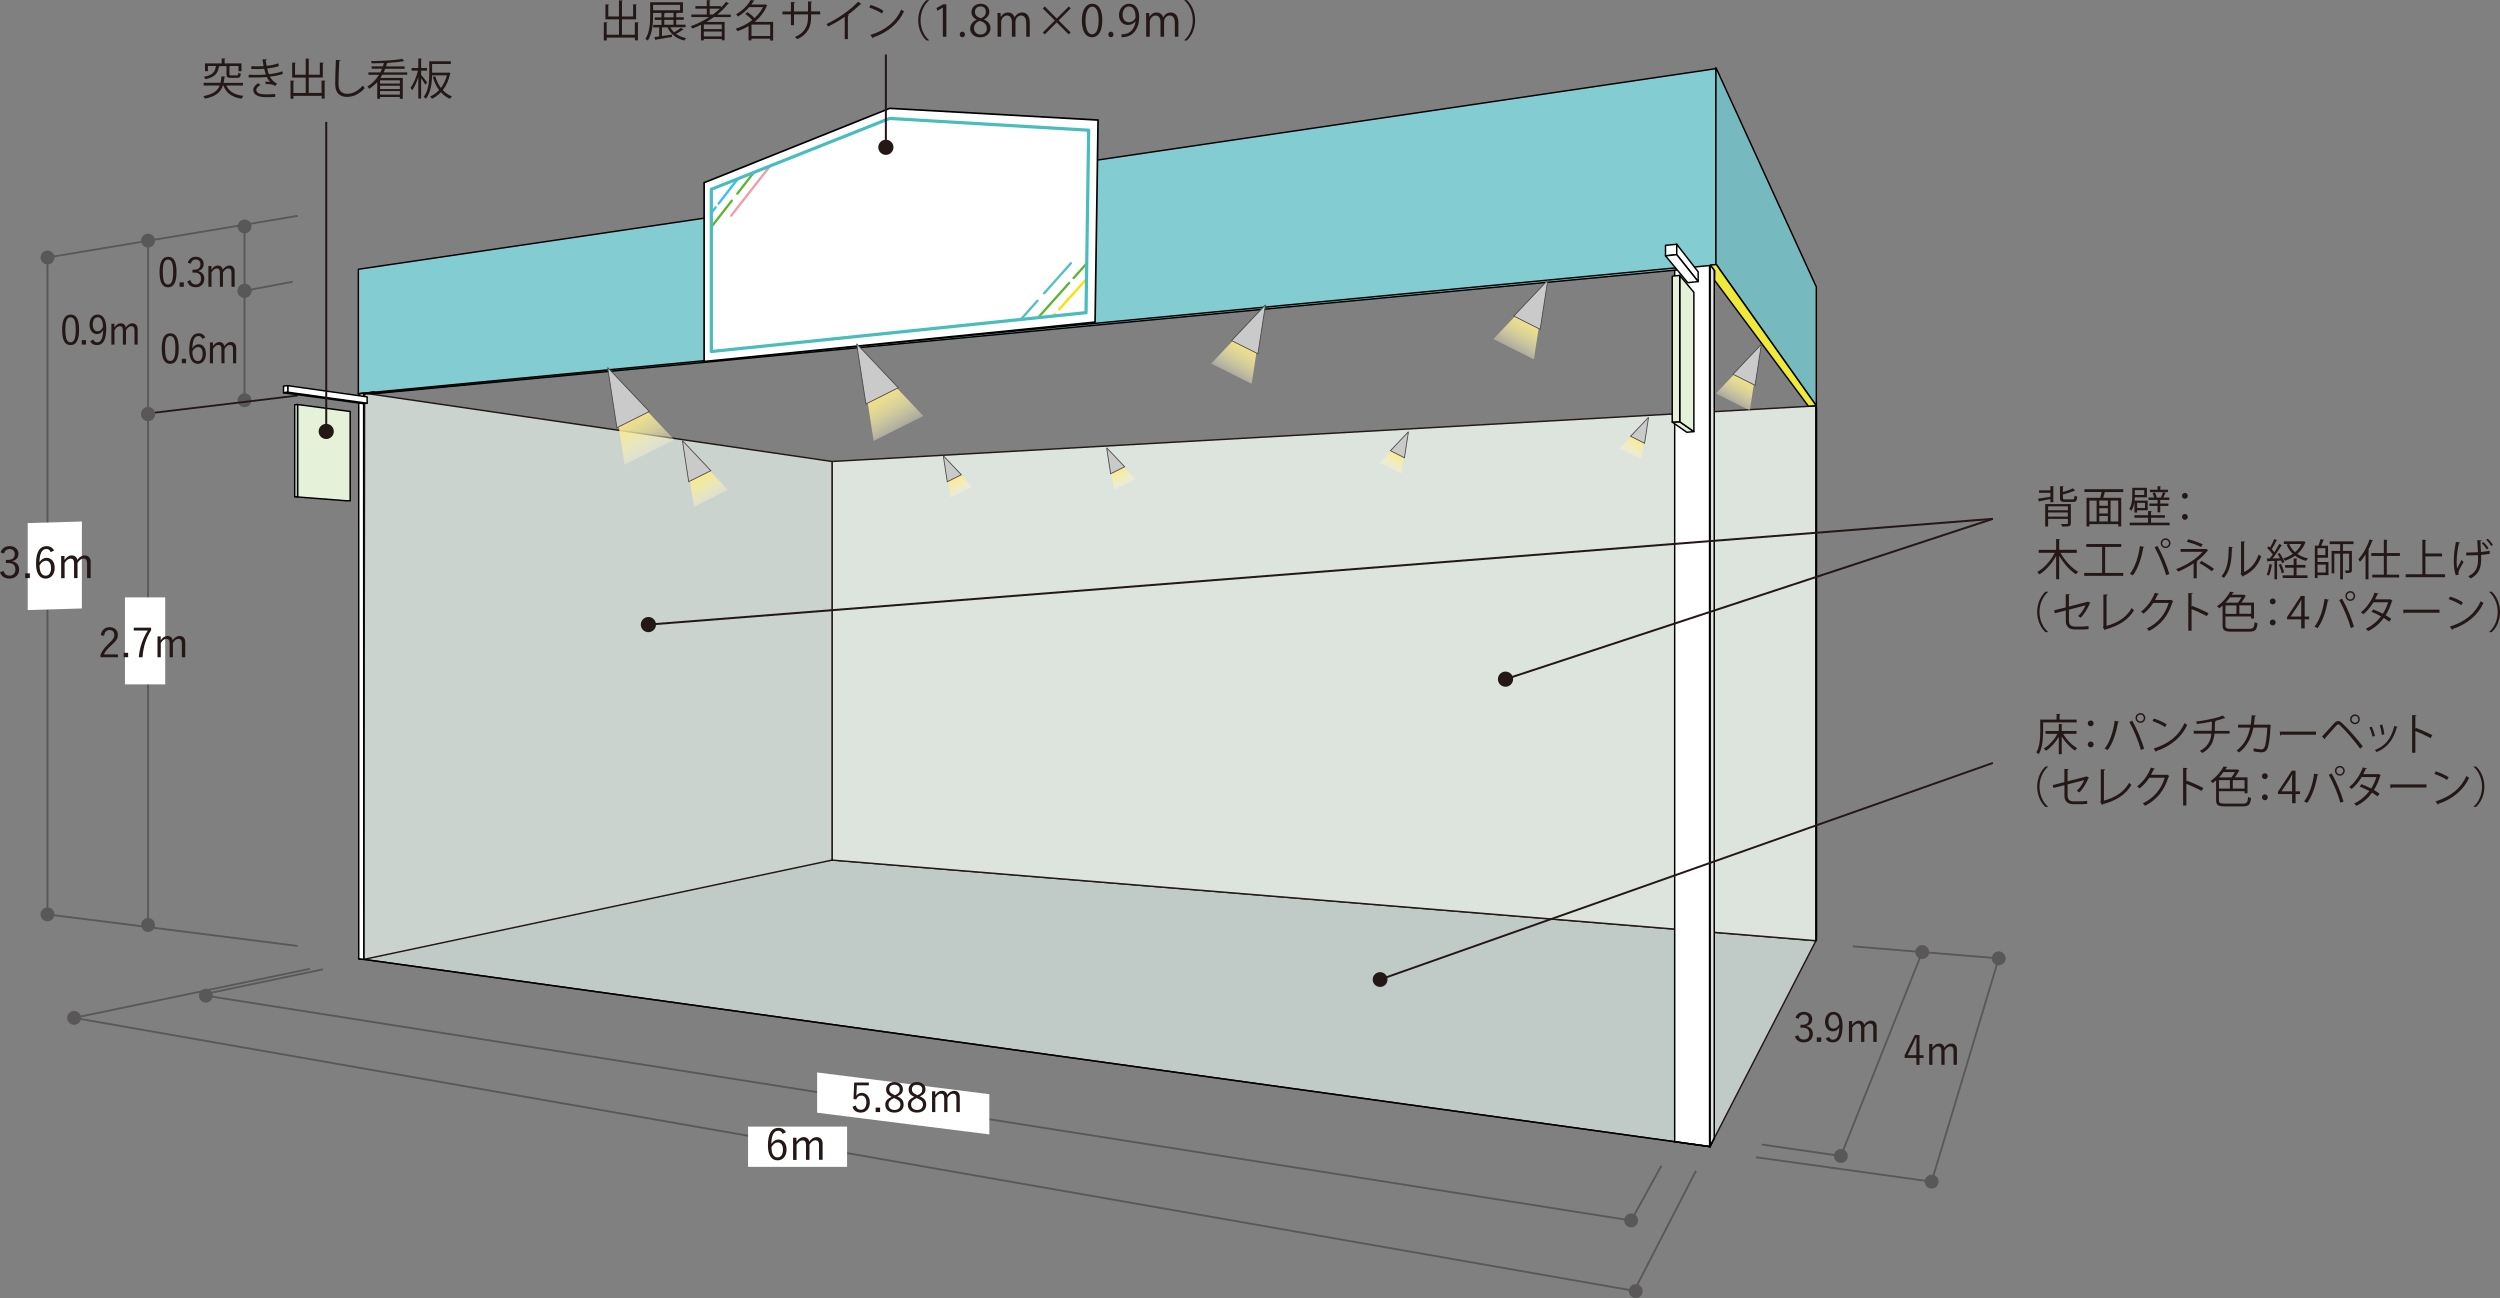 <?xml version="1.0" encoding="UTF-8"?>
<svg id="_レイヤー_2" data-name="レイヤー 2" xmlns="http://www.w3.org/2000/svg" xmlns:xlink="http://www.w3.org/1999/xlink" viewBox="0 0 460.79 239.25">
  <rect x="0" y="0" width="460.79" height="239.25" fill="#808080" stroke="none"/>
  <defs>
    <style>
      .cls-1, .cls-2, .cls-3, .cls-4, .cls-5, .cls-6, .cls-7, .cls-8, .cls-9, .cls-10, .cls-11, .cls-12 {
        fill: none;
      }

      .cls-13 {
        fill: #d5ead8;
      }

      .cls-13, .cls-14, .cls-15, .cls-5, .cls-6, .cls-16, .cls-17, .cls-7, .cls-18, .cls-8, .cls-19, .cls-20, .cls-9, .cls-10, .cls-21, .cls-22, .cls-23, .cls-12 {
        stroke-linecap: round;
        stroke-linejoin: round;
      }

      .cls-13, .cls-14, .cls-15, .cls-5, .cls-16, .cls-17, .cls-18, .cls-19, .cls-20, .cls-21, .cls-22, .cls-23 {
        stroke-width: .27px;
      }

      .cls-13, .cls-5, .cls-16, .cls-17, .cls-24, .cls-18, .cls-19, .cls-21, .cls-22, .cls-23 {
        stroke: #000;
      }

      .cls-2 {
        stroke-width: .37px;
      }

      .cls-2, .cls-3, .cls-4, .cls-14, .cls-15, .cls-20 {
        stroke: #231815;
      }

      .cls-2, .cls-3, .cls-4, .cls-24, .cls-25, .cls-11 {
        stroke-miterlimit: 10;
      }

      .cls-3 {
        stroke-width: .36px;
      }

      .cls-4, .cls-11 {
        stroke-width: .34px;
      }

      .cls-14 {
        fill: #dde4de;
      }

      .cls-26 {
        fill: url(#_名称未設定グラデーション_925-10);
      }

      .cls-15 {
        fill: #cbd3ce;
      }

      .cls-27 {
        fill: url(#_名称未設定グラデーション_925-4);
      }

      .cls-28 {
        fill: url(#_名称未設定グラデーション_925-5);
      }

      .cls-29 {
        fill: url(#_名称未設定グラデーション_925-7);
      }

      .cls-30 {
        fill: url(#_名称未設定グラデーション_925-2);
      }

      .cls-31 {
        fill: url(#_名称未設定グラデーション_925-3);
      }

      .cls-32 {
        fill: url(#_名称未設定グラデーション_925-6);
      }

      .cls-33 {
        fill: url(#_名称未設定グラデーション_925-9);
      }

      .cls-34 {
        fill: url(#_名称未設定グラデーション_925-8);
      }

      .cls-35 {
        fill: #231815;
      }

      .cls-6 {
        stroke: #37bef0;
      }

      .cls-6, .cls-7, .cls-8, .cls-9, .cls-10 {
        stroke-width: .43px;
      }

      .cls-16 {
        fill: #e3e3e3;
      }

      .cls-36, .cls-24, .cls-22 {
        fill: #fff;
      }

      .cls-17 {
        fill: #efea3a;
      }

      .cls-37 {
        fill: url(#_名称未設定グラデーション_925);
      }

      .cls-38, .cls-18 {
        fill: #fffdf4;
      }

      .cls-39 {
        fill: #595757;
      }

      .cls-24 {
        stroke-width: .31px;
      }

      .cls-7 {
        stroke: #ffde00;
      }

      .cls-8 {
        stroke: #f19ca6;
      }

      .cls-19 {
        fill: #83ccd2;
      }

      .cls-20 {
        fill: #c0cbc7;
      }

      .cls-9 {
        stroke: #5cb531;
      }

      .cls-10 {
        stroke: #52bec5;
      }

      .cls-21 {
        fill: #e5f1d9;
      }

      .cls-25 {
        fill: #cacaca;
        stroke: #4c4948;
        stroke-width: .16px;
      }

      .cls-11 {
        stroke: #595757;
      }

      .cls-23 {
        fill: #76b9be;
      }

      .cls-40 {
        clip-path: url(#clippath);
      }

      .cls-12 {
        stroke: #49bcbd;
        stroke-width: .59px;
      }
    </style>
    <clipPath id="clippath">
      <polygon class="cls-1" points="200.17 57.63 200.66 24 163.96 21.83 131.11 34.89 131.11 64.79 200.17 57.63"/>
    </clipPath>
    <linearGradient id="_名称未設定グラデーション_925" data-name="名称未設定グラデーション 925" x1="-1255.6" y1="70.93" x2="-1260.94" y2="61.6" gradientTransform="translate(-1029.8) rotate(-180) scale(1 -1)" gradientUnits="userSpaceOnUse">
      <stop offset="0" stop-color="#fff" stop-opacity="0"/>
      <stop offset=".06" stop-color="#fefcf2" stop-opacity=".1"/>
      <stop offset=".2" stop-color="#fdf7d3" stop-opacity=".33"/>
      <stop offset=".35" stop-color="#fcf3b9" stop-opacity=".54"/>
      <stop offset=".49" stop-color="#fbf0a4" stop-opacity=".7"/>
      <stop offset=".63" stop-color="#faed93" stop-opacity=".83"/>
      <stop offset=".76" stop-color="#faeb87" stop-opacity=".93"/>
      <stop offset=".89" stop-color="#faea80" stop-opacity=".98"/>
      <stop offset="1" stop-color="#faea7e"/>
    </linearGradient>
    <linearGradient id="_名称未設定グラデーション_925-2" data-name="名称未設定グラデーション 925" x1="-1307.62" y1="66.41" x2="-1312.95" y2="57.08" xlink:href="#_名称未設定グラデーション_925"/>
    <linearGradient id="_名称未設定グラデーション_925-3" data-name="名称未設定グラデーション 925" x1="132.01" y1="93.57" x2="127.55" y2="85.75" gradientTransform="matrix(1,0,0,1,0,0)" xlink:href="#_名称未設定グラデーション_925"/>
    <linearGradient id="_名称未設定グラデーション_925-4" data-name="名称未設定グラデーション 925" x1="177.81" y1="91.82" x2="174.98" y2="86.87" gradientTransform="matrix(1,0,0,1,0,0)" xlink:href="#_名称未設定グラデーション_925"/>
    <linearGradient id="_名称未設定グラデーション_925-5" data-name="名称未設定グラデーション 925" x1="207.92" y1="90.35" x2="205.09" y2="85.4" gradientTransform="matrix(1,0,0,1,0,0)" xlink:href="#_名称未設定グラデーション_925"/>
    <linearGradient id="_名称未設定グラデーション_925-6" data-name="名称未設定グラデーション 925" x1="121.14" y1="85.85" x2="114.59" y2="74.39" gradientTransform="matrix(1,0,0,1,0,0)" xlink:href="#_名称未設定グラデーション_925"/>
    <linearGradient id="_名称未設定グラデーション_925-7" data-name="名称未設定グラデーション 925" x1="-1348.22" y1="75.81" x2="-1352.69" y2="67.99" xlink:href="#_名称未設定グラデーション_925"/>
    <linearGradient id="_名称未設定グラデーション_925-8" data-name="名称未設定グラデーション 925" x1="-1285.45" y1="87.4" x2="-1288.28" y2="82.45" xlink:href="#_名称未設定グラデーション_925"/>
    <linearGradient id="_名称未設定グラデーション_925-9" data-name="名称未設定グラデーション 925" x1="-1329.7" y1="84.73" x2="-1332.53" y2="79.78" xlink:href="#_名称未設定グラデーション_925"/>
    <linearGradient id="_名称未設定グラデーション_925-10" data-name="名称未設定グラデーション 925" x1="167.03" y1="81.48" x2="160.48" y2="70.01" gradientTransform="matrix(1,0,0,1,0,0)" xlink:href="#_名称未設定グラデーション_925"/>
  </defs>
  <g id="booth">
    <g>
      <g>
        <g>
          <path class="cls-35" d="M32.94,64.21c0,1.99-.56,2.85-1.57,2.85s-1.56-.84-1.56-2.83.58-2.8,1.58-2.8,1.55.8,1.55,2.79ZM30.42,64.21c0,1.68.31,2.32.95,2.32s.96-.64.96-2.32-.31-2.28-.95-2.28-.97.59-.97,2.28Z"/>
          <path class="cls-35" d="M34.29,66.95h-.78v-.82h.78v.82Z"/>
          <path class="cls-35" d="M37.28,62.46c-.13-.38-.38-.53-.68-.53-.74,0-1.12.77-1.15,2.29.3-.52.72-.77,1.17-.77.78,0,1.33.67,1.33,1.73,0,1.16-.63,1.88-1.49,1.88-.92,0-1.58-.8-1.58-2.57,0-2.15.67-3.06,1.73-3.06.6,0,1.01.29,1.23.77l-.56.26ZM36.46,66.55c.55,0,.89-.47.89-1.36,0-.78-.32-1.23-.85-1.23-.39,0-.75.26-1.04.82,0,1.23.41,1.77,1,1.77Z"/>
          <path class="cls-35" d="M39.24,63.82c.33-.5.71-.78,1.19-.78s.84.31.91.77c.32-.47.73-.77,1.21-.77.58,0,.98.4.98,1.1v2.82h-.58v-2.61c0-.54-.22-.78-.6-.78-.35,0-.72.3-.97.76v2.63h-.57v-2.61c0-.56-.21-.78-.57-.78-.33,0-.71.28-.98.76v2.63h-.57v-3.84h.56v.7Z"/>
        </g>
        <g>
          <path class="cls-35" d="M32.54,50.11c0,1.99-.56,2.85-1.57,2.85s-1.56-.84-1.56-2.83.58-2.8,1.58-2.8,1.55.8,1.55,2.79ZM30.01,50.12c0,1.68.31,2.32.95,2.32s.96-.64.96-2.32-.31-2.28-.95-2.28-.97.59-.97,2.28Z"/>
          <path class="cls-35" d="M33.88,52.86h-.78v-.82h.78v.82Z"/>
          <path class="cls-35" d="M34.6,48.42c.23-.71.78-1.1,1.49-1.1.85,0,1.45.55,1.45,1.34,0,.66-.37,1.13-.98,1.25v.07c.68.15,1.1.66,1.1,1.38,0,.96-.63,1.59-1.56,1.59-.8,0-1.32-.33-1.59-1.09l.57-.23c.19.58.51.8,1.02.8.57,0,.95-.41.95-1.07,0-.71-.38-1.12-1.17-1.12h-.4v-.53h.36c.73,0,1.1-.38,1.1-1.01,0-.56-.36-.88-.86-.88-.42,0-.78.25-.91.79l-.57-.2Z"/>
          <path class="cls-35" d="M38.96,49.72c.33-.5.71-.78,1.19-.78s.84.31.91.77c.32-.47.73-.77,1.21-.77.58,0,.98.4.98,1.1v2.82h-.58v-2.61c0-.54-.22-.78-.6-.78-.35,0-.72.3-.97.76v2.63h-.57v-2.61c0-.56-.21-.78-.57-.78-.33,0-.71.28-.98.76v2.63h-.57v-3.84h.56v.7Z"/>
        </g>
        <g>
          <line class="cls-11" x1="45.07" y1="53.6" x2="45.07" y2="73.77"/>
          <path class="cls-39" d="M43.79,53.6c0-.71.57-1.28,1.28-1.28s1.28.57,1.28,1.28-.57,1.28-1.28,1.28-1.28-.57-1.28-1.28Z"/>
          <circle class="cls-39" cx="45.07" cy="73.77" r="1.28"/>
        </g>
        <g>
          <line class="cls-11" x1="45.07" y1="41.74" x2="45.07" y2="53.6"/>
          <path class="cls-39" d="M43.79,41.74c0-.71.57-1.28,1.28-1.28s1.28.57,1.28,1.28-.57,1.28-1.28,1.28-1.28-.57-1.28-1.28Z"/>
          <circle class="cls-39" cx="45.07" cy="53.6" r="1.28"/>
        </g>
        <line class="cls-4" x1="54.88" y1="72.9" x2="26.32" y2="76.32"/>
        <line class="cls-11" x1="53.92" y1="51.93" x2="45.07" y2="53.6"/>
        <line class="cls-11" x1="54.88" y1="39.78" x2="8.75" y2="47.46"/>
      </g>
      <g>
        <line class="cls-13" x1="66.12" y1="176.7" x2="153.36" y2="158.53"/>
        <polyline class="cls-20" points="66.12 176.7 315.17 211.34 334.71 173.39 153.49 158.53"/>
        <polyline class="cls-14" points="334.71 173.39 334.71 74.81 153.36 85.06 153.36 158.53 334.71 173.39"/>
        <polygon class="cls-15" points="67.2 72.47 153.36 85.06 153.36 158.53 67.05 176.83 67.2 72.47"/>
        <polygon class="cls-16" points="315.48 49.14 315.21 48.77 315.21 211.3 315.48 210.75 315.96 209.79 315.96 49.8 315.48 49.14"/>
        <polygon class="cls-22" points="315.1 211.33 315.1 48.72 308.67 49.34 308.67 210.43 315.1 211.33"/>
        <polyline class="cls-19" points="316.27 48.83 316.27 12.65 66.05 49.63 66.05 72.74 316.27 48.83"/>
        <polygon class="cls-23" points="316.55 13.06 316.27 12.47 316.27 48.66 316.55 49.04 334.78 74.81 334.78 52.89 316.55 13.06"/>
        <polyline class="cls-13" points="315.17 211.34 315.17 211.34 66.12 176.7 66.12 176.7"/>
        <polygon class="cls-22" points="67.05 176.83 67.02 72.48 66.12 72.57 66.12 176.7 67.05 176.83"/>
        <polyline class="cls-38" points="334.81 173.22 334.81 173.19 334.71 173.39 334.71 173.43"/>
        <line class="cls-5" x1="334.81" y1="173.22" x2="334.81" y2="173.19"/>
        <line class="cls-5" x1="153.36" y1="158.53" x2="153.36" y2="158.53"/>
        <polyline class="cls-36" points="315.17 211.34 315.17 211.34 308.74 210.44 308.74 210.44"/>
        <line class="cls-5" x1="308.74" y1="210.44" x2="315.17" y2="211.34"/>
        <line class="cls-5" x1="315.17" y1="211.34" x2="315.17" y2="211.34"/>
        <line class="cls-5" x1="308.74" y1="210.44" x2="308.74" y2="210.44"/>
        <line class="cls-5" x1="315.17" y1="211.34" x2="315.17" y2="211.34"/>
        <polyline class="cls-36" points="315.96 209.79 315.96 209.79 315.17 211.34 315.17 211.34"/>
        <line class="cls-5" x1="315.17" y1="211.34" x2="315.96" y2="209.79"/>
        <line class="cls-5" x1="315.96" y1="209.79" x2="315.96" y2="209.79"/>
        <line class="cls-5" x1="315.17" y1="211.34" x2="315.17" y2="211.34"/>
        <line class="cls-5" x1="315.17" y1="211.34" x2="315.17" y2="211.34"/>
        <polygon class="cls-18" points="334.71 173.39 334.71 74.81 334.81 74.94 334.81 173.19 334.71 173.39"/>
        <line class="cls-5" x1="66.19" y1="72.57" x2="66.05" y2="72.57"/>
        <line class="cls-5" x1="68.87" y1="72.29" x2="66.19" y2="72.57"/>
        <line class="cls-5" x1="69.97" y1="72.47" x2="68.87" y2="72.29"/>
        <polygon class="cls-19" points="67.86 72.39 68.84 72.57 309.08 49.76 308.77 49.38 67.86 72.39"/>
        <line class="cls-5" x1="68.8" y1="72.29" x2="66.12" y2="72.57"/>
        <g>
          <polygon class="cls-22" points="52.57 71.12 52.26 71.16 52.26 72.4 52.57 72.36 53.08 72.29 53.08 71.09 52.57 71.12"/>
          <polygon class="cls-22" points="53.08 72.29 52.57 72.36 52.26 72.4 66.88 74.39 67.15 74.36 67.67 74.32 53.08 72.29"/>
          <polygon class="cls-22" points="67.67 74.32 67.67 73.15 53.08 71.09 53.08 72.29 67.67 74.32"/>
        </g>
        <g>
          <polyline class="cls-21" points="64.54 92.28 64.54 75.84 54.84 74.56 54.84 91.56"/>
          <polyline class="cls-21" points="54.84 91.56 54.84 74.56 54.32 74.6 54.32 91.56"/>
          <polyline class="cls-21" points="54.84 91.56 54.32 91.56 63.99 92.31 64.54 92.28"/>
        </g>
        <line class="cls-5" x1="68.87" y1="72.29" x2="68.8" y2="72.29"/>
        <g>
          <polygon class="cls-1" points="129.77 66.63 201.83 59.37 202.52 13.3 129.77 25.87 129.77 66.63"/>
          <polygon class="cls-24" points="129.78 66.63 201.84 59.37 202.39 22.13 163.98 19.97 129.78 33.67 129.78 66.63"/>
          <g class="cls-40">
            <g>
              <g>
                <line class="cls-6" x1="132.46" y1="37.51" x2="138.86" y2="29.27"/>
                <line class="cls-6" x1="125.32" y1="46.71" x2="131.91" y2="38.22"/>
                <line class="cls-9" x1="135.9" y1="35.69" x2="139.96" y2="30.48"/>
                <line class="cls-9" x1="126.37" y1="47.92" x2="134.89" y2="36.98"/>
                <line class="cls-8" x1="144.62" y1="27.16" x2="148.81" y2="21.8"/>
                <line class="cls-8" x1="134.76" y1="39.76" x2="143.57" y2="28.5"/>
              </g>
              <g>
                <g>
                  <line class="cls-9" x1="197.89" y1="51.24" x2="204.99" y2="43.32"/>
                  <line class="cls-9" x1="188.05" y1="62.21" x2="197.06" y2="52.16"/>
                  <line class="cls-7" x1="195.22" y1="57.02" x2="206.33" y2="44.69"/>
                  <line class="cls-7" x1="189.32" y1="63.57" x2="194.43" y2="57.9"/>
                </g>
                <line class="cls-10" x1="192.45" y1="54.05" x2="197.39" y2="48.52"/>
                <line class="cls-10" x1="180.88" y1="67.02" x2="191.23" y2="55.43"/>
              </g>
            </g>
          </g>
          <polygon class="cls-12" points="200.17 57.63 200.66 24 163.96 21.83 131.11 34.89 131.11 64.79 200.17 57.63"/>
        </g>
        <polygon class="cls-22" points="307.74 45.15 306.98 45.22 306.98 47.15 307.74 47.08 309.05 46.94 309.05 45.02 307.74 45.15"/>
        <polygon class="cls-22" points="313 51.9 313 50.11 309.05 45.02 309.05 46.94 313 51.9"/>
        <polygon class="cls-22" points="309.05 46.94 307.74 47.08 306.98 47.15 311.08 52.1 311.77 52.03 313 51.9 309.05 46.94"/>
        <g>
          <polygon class="cls-21" points="312.21 79.55 310.91 79.68 308.22 77.8 309.6 77.73 312.21 79.55"/>
          <polygon class="cls-21" points="312.21 79.55 312.21 53.89 309.6 50.76 309.6 77.73 312.21 79.55"/>
          <polygon class="cls-21" points="309.6 77.73 309.6 50.76 308.22 50.9 308.22 77.8 309.6 77.73"/>
        </g>
        <polygon class="cls-17" points="317.06 49.79 316.62 49.14 316.34 48.76 315.27 48.86 315.55 49.24 316.05 49.9 316.03 51.67 333.32 74.87 334.76 74.77 317.06 49.79"/>
        <g>
          <line class="cls-2" x1="60.13" y1="79.59" x2="60.13" y2="22.47"/>
          <path class="cls-35" d="M61.53,79.52c0,.77-.63,1.4-1.4,1.4s-1.4-.63-1.4-1.4.63-1.4,1.4-1.4,1.4.63,1.4,1.4Z"/>
        </g>
        <g>
          <line class="cls-2" x1="163.28" y1="27.22" x2="163.28" y2="10.05"/>
          <path class="cls-35" d="M164.68,27.15c0,.77-.63,1.4-1.4,1.4s-1.4-.63-1.4-1.4.63-1.4,1.4-1.4,1.4.63,1.4,1.4Z"/>
        </g>
        <line class="cls-11" x1="57.14" y1="178.56" x2="13.66" y2="187.61"/>
        <line class="cls-11" x1="312.6" y1="215.79" x2="301.2" y2="237.92"/>
        <g>
          <line class="cls-11" x1="300.65" y1="224.96" x2="37.94" y2="183.52"/>
          <path class="cls-39" d="M300.85,223.69c.7.11,1.17.76,1.06,1.46-.11.7-.76,1.17-1.46,1.06-.7-.11-1.17-.76-1.06-1.46.11-.7.76-1.17,1.46-1.06Z"/>
          <path class="cls-39" d="M38.14,182.26c-.7-.11-1.35.37-1.46,1.06-.11.7.37,1.35,1.06,1.46.7.11,1.35-.37,1.46-1.06.11-.7-.37-1.35-1.06-1.46Z"/>
        </g>
        <line class="cls-11" x1="59.51" y1="178.66" x2="37.67" y2="183.24"/>
        <line class="cls-11" x1="306.22" y1="214.86" x2="300.65" y2="224.96"/>
        <g>
          <line class="cls-11" x1="13.66" y1="187.61" x2="301.49" y2="237.97"/>
          <path class="cls-39" d="M13.44,188.87c-.69-.12-1.16-.78-1.04-1.48s.78-1.16,1.48-1.04,1.16.78,1.04,1.48c-.12.69-.78,1.16-1.48,1.04Z"/>
          <path class="cls-39" d="M301.27,239.23c.69.12,1.36-.34,1.48-1.04s-.34-1.36-1.04-1.48c-.69-.12-1.36.34-1.48,1.04-.12.69.34,1.36,1.04,1.48Z"/>
        </g>
        <rect class="cls-36" x="137.88" y="207.65" width="18.25" height="7.42"/>
        <polygon class="cls-36" points="150.61 197.67 182.35 201.68 182.35 209.09 150.61 205.09 150.61 197.67"/>
        <g>
          <line class="cls-11" x1="368.4" y1="176.64" x2="356.03" y2="217.8"/>
          <path class="cls-39" d="M367.17,176.27c.2-.68.92-1.06,1.59-.86s1.06.92.86,1.59c-.2.68-.92,1.06-1.59.86s-1.06-.92-.86-1.59Z"/>
          <path class="cls-39" d="M354.81,217.43c-.2.68.18,1.39.86,1.59.68.2,1.39-.18,1.59-.86s-.18-1.39-.86-1.59-1.39.18-1.59.86Z"/>
        </g>
        <line class="cls-11" x1="339.31" y1="213.07" x2="324.72" y2="210.96"/>
        <g>
          <line class="cls-11" x1="27.29" y1="44.35" x2="27.29" y2="76.32"/>
          <path class="cls-39" d="M26.01,44.35c0-.71.57-1.28,1.28-1.28s1.28.57,1.28,1.28-.57,1.28-1.28,1.28-1.28-.57-1.28-1.28Z"/>
          <circle class="cls-39" cx="27.29" cy="76.32" r="1.28"/>
        </g>
        <g>
          <path class="cls-35" d="M14.58,60.76c0,1.99-.56,2.85-1.57,2.85s-1.56-.84-1.56-2.83.58-2.8,1.58-2.8,1.55.8,1.55,2.79ZM12.05,60.77c0,1.68.31,2.32.95,2.32s.96-.64.96-2.32-.31-2.28-.95-2.28-.97.59-.97,2.28Z"/>
          <path class="cls-35" d="M15.85,63.51h-.78v-.82h.78v.82Z"/>
          <path class="cls-35" d="M17.21,62.59c.14.35.36.52.66.52.69,0,1.1-.6,1.14-2.29-.26.51-.66.76-1.14.76-.77,0-1.37-.68-1.37-1.73,0-1.13.61-1.87,1.48-1.87.96,0,1.6.79,1.6,2.56,0,2.17-.63,3.07-1.7,3.07-.6,0-1.01-.24-1.23-.74l.57-.28ZM18,58.48c-.56,0-.9.52-.9,1.36,0,.77.36,1.22.87,1.22.43,0,.76-.25,1.01-.81-.01-1.14-.35-1.77-.98-1.77Z"/>
          <path class="cls-35" d="M21.08,60.37c.33-.5.71-.78,1.19-.78s.84.31.91.77c.32-.47.73-.77,1.21-.77.58,0,.98.4.98,1.1v2.82h-.58v-2.61c0-.54-.22-.78-.6-.78-.35,0-.72.3-.97.76v2.63h-.57v-2.61c0-.56-.21-.78-.57-.78-.33,0-.71.28-.98.76v2.63h-.57v-3.84h.56v.7Z"/>
        </g>
        <g>
          <line class="cls-11" x1="8.75" y1="47.46" x2="8.75" y2="168.54"/>
          <path class="cls-39" d="M7.48,47.46c0-.71.57-1.28,1.28-1.28s1.28.57,1.28,1.28-.57,1.28-1.28,1.28-1.28-.57-1.28-1.28Z"/>
          <circle class="cls-39" cx="8.75" cy="168.54" r="1.28"/>
        </g>
        <polygon class="cls-36" points="15.09 96.12 15.09 112.15 5.11 112.44 5.11 96.41 15.09 96.12"/>
        <g>
          <path class="cls-35" d="M.1,101.82c.26-.76.88-1.17,1.67-1.17.95,0,1.63.58,1.63,1.42,0,.7-.42,1.2-1.1,1.33v.07c.77.16,1.23.7,1.23,1.47,0,1.02-.71,1.7-1.75,1.7-.9,0-1.48-.35-1.78-1.16l.64-.24c.22.62.57.86,1.14.86.64,0,1.06-.44,1.06-1.14,0-.75-.42-1.19-1.31-1.19h-.45v-.57h.4c.82,0,1.24-.41,1.24-1.07,0-.6-.41-.94-.96-.94-.47,0-.88.27-1.02.84l-.64-.22Z"/>
          <path class="cls-35" d="M5.5,106.55h-.87v-.87h.87v.87Z"/>
          <path class="cls-35" d="M9.33,101.76c-.14-.4-.42-.57-.77-.57-.83,0-1.26.82-1.29,2.44.34-.55.81-.82,1.31-.82.87,0,1.5.71,1.5,1.84,0,1.24-.7,2-1.67,2-1.03,0-1.77-.86-1.77-2.73,0-2.29.75-3.26,1.94-3.26.67,0,1.14.31,1.38.82l-.63.28ZM8.41,106.11c.62,0,1-.5,1-1.45,0-.83-.36-1.31-.95-1.31-.44,0-.84.27-1.17.87,0,1.31.46,1.89,1.12,1.89Z"/>
          <path class="cls-35" d="M11.9,103.2c.38-.53.8-.83,1.33-.83s.94.33,1.02.82c.36-.5.82-.82,1.36-.82.65,0,1.1.42,1.1,1.17v3.01h-.66v-2.77c0-.58-.25-.83-.67-.83-.39,0-.81.32-1.09.81v2.8h-.64v-2.77c0-.59-.24-.83-.64-.83-.38,0-.8.3-1.1.81v2.8h-.64v-4.09h.62v.74Z"/>
        </g>
        <g>
          <path class="cls-35" d="M144.23,208.98c-.14-.4-.42-.57-.77-.57-.83,0-1.26.82-1.29,2.44.34-.55.81-.82,1.31-.82.87,0,1.5.71,1.5,1.84,0,1.24-.7,2-1.67,2-1.03,0-1.77-.86-1.77-2.73,0-2.29.75-3.26,1.94-3.26.67,0,1.14.31,1.38.82l-.63.28ZM143.31,213.33c.62,0,1-.5,1-1.45,0-.83-.36-1.31-.95-1.31-.44,0-.84.27-1.17.87,0,1.31.46,1.89,1.12,1.89Z"/>
          <path class="cls-35" d="M146.81,210.42c.38-.53.8-.83,1.33-.83s.94.33,1.02.82c.36-.5.82-.82,1.36-.82.65,0,1.1.42,1.1,1.17v3.01h-.66v-2.77c0-.58-.25-.83-.67-.83-.39,0-.81.32-1.09.81v2.8h-.64v-2.77c0-.59-.24-.83-.64-.83-.38,0-.8.3-1.1.81v2.8h-.64v-4.09h.62v.74Z"/>
        </g>
        <g>
          <path class="cls-35" d="M353.79,194.49h.76v.5h-.76v1.28h-.56v-1.28h-2.18v-.47l1.88-3.75h.86v3.72ZM353.23,192.58c0-.44.02-.83.03-1.32h-.13c-.18.41-.34.8-.53,1.18l-1,2.05h1.62v-1.91Z"/>
          <path class="cls-35" d="M356.17,193.12c.35-.5.75-.78,1.25-.78s.89.31.96.77c.34-.47.77-.77,1.28-.77.61,0,1.03.4,1.03,1.1v2.82h-.62v-2.61c0-.54-.23-.78-.63-.78-.37,0-.76.3-1.02.76v2.63h-.6v-2.61c0-.56-.23-.78-.6-.78-.35,0-.75.28-1.04.76v2.63h-.6v-3.84h.59v.7Z"/>
        </g>
        <g>
          <path class="cls-35" d="M330.92,187.6c.24-.71.83-1.1,1.57-1.1.89,0,1.53.55,1.53,1.34,0,.66-.39,1.13-1.04,1.25v.07c.72.15,1.16.66,1.16,1.38,0,.96-.67,1.59-1.64,1.59-.84,0-1.39-.33-1.67-1.09l.6-.23c.2.58.53.8,1.07.8.6,0,1-.41,1-1.07,0-.71-.4-1.12-1.23-1.12h-.42v-.53h.38c.77,0,1.16-.38,1.16-1.01,0-.56-.38-.88-.9-.88-.44,0-.83.25-.96.79l-.6-.2Z"/>
          <path class="cls-35" d="M335.68,192.03h-.82v-.82h.82v.82Z"/>
          <path class="cls-35" d="M337.12,191.11c.15.35.38.52.7.52.73,0,1.16-.6,1.2-2.29-.28.51-.69.76-1.2.76-.81,0-1.44-.68-1.44-1.73,0-1.13.65-1.87,1.55-1.87,1.01,0,1.68.79,1.68,2.56,0,2.17-.66,3.07-1.79,3.07-.63,0-1.07-.24-1.3-.74l.6-.28ZM337.96,187c-.59,0-.95.52-.95,1.36,0,.77.38,1.22.92,1.22.45,0,.8-.26,1.07-.81-.02-1.14-.37-1.77-1.04-1.77Z"/>
          <path class="cls-35" d="M341.38,188.9c.35-.5.75-.78,1.25-.78s.89.31.96.77c.34-.47.77-.77,1.28-.77.61,0,1.03.4,1.03,1.1v2.82h-.62v-2.61c0-.54-.23-.78-.63-.78-.37,0-.76.3-1.02.76v2.63h-.6v-2.61c0-.56-.23-.78-.6-.78-.35,0-.75.28-1.04.76v2.63h-.6v-3.84h.59v.7Z"/>
        </g>
        <g>
          <path class="cls-35" d="M160.13,200.05h-2.2l-.06,1.3c0,.19-.03.43-.05.62.2-.32.59-.54,1.01-.54.84,0,1.49.7,1.49,1.76,0,1.18-.72,1.88-1.64,1.88-.77,0-1.32-.35-1.56-1.07l.61-.23c.14.53.47.78.95.78.61,0,1.01-.5,1.01-1.34s-.37-1.28-.95-1.28c-.42,0-.77.25-.92.71l-.51-.07.13-3.04h2.7v.52Z"/>
          <path class="cls-35" d="M162.22,204.97h-.82v-.82h.82v.82Z"/>
          <path class="cls-35" d="M166.56,203.58c0,.93-.68,1.49-1.7,1.49s-1.69-.55-1.69-1.47c0-.65.35-1.04,1.16-1.43-.74-.37-1.01-.78-1.01-1.38,0-.77.62-1.35,1.54-1.35s1.56.56,1.56,1.33c0,.6-.29.98-1.03,1.3.87.4,1.16.83,1.16,1.51ZM164.78,202.39c-.72.34-1.01.68-1.01,1.18,0,.61.42,1.01,1.09,1.01s1.1-.38,1.1-.99c0-.48-.23-.8-1.02-1.13l-.16-.07ZM164.96,201.86c.68-.29.87-.61.87-1.07,0-.51-.4-.86-.97-.86s-.95.34-.95.86c0,.42.2.69.89,1l.15.07Z"/>
          <path class="cls-35" d="M170.72,203.58c0,.93-.68,1.49-1.7,1.49s-1.69-.55-1.69-1.47c0-.65.35-1.04,1.16-1.43-.74-.37-1.01-.78-1.01-1.38,0-.77.62-1.35,1.54-1.35s1.56.56,1.56,1.33c0,.6-.29.98-1.03,1.3.87.4,1.16.83,1.16,1.51ZM168.94,202.39c-.72.34-1.01.68-1.01,1.18,0,.61.42,1.01,1.09,1.01s1.1-.38,1.1-.99c0-.48-.23-.8-1.02-1.13l-.16-.07ZM169.12,201.86c.68-.29.87-.61.87-1.07,0-.51-.4-.86-.97-.86s-.95.34-.95.86c0,.42.2.69.89,1l.15.07Z"/>
          <path class="cls-35" d="M172.38,201.83c.35-.5.75-.78,1.25-.78s.89.31.96.77c.34-.47.77-.77,1.28-.77.61,0,1.03.4,1.03,1.1v2.82h-.62v-2.61c0-.54-.23-.78-.63-.78-.37,0-.76.3-1.02.76v2.63h-.6v-2.61c0-.56-.23-.78-.6-.78-.35,0-.75.28-1.04.76v2.63h-.6v-3.84h.59v.7Z"/>
        </g>
        <line class="cls-11" x1="54.88" y1="174.36" x2="8.75" y2="168.54"/>
        <g>
          <line class="cls-11" x1="27.29" y1="76.32" x2="27.29" y2="170.49"/>
          <path class="cls-39" d="M26.01,76.32c0-.71.57-1.28,1.28-1.28s1.28.57,1.28,1.28-.57,1.28-1.28,1.28-1.28-.57-1.28-1.28Z"/>
          <circle class="cls-39" cx="27.29" cy="170.49" r="1.28"/>
        </g>
        <rect class="cls-36" x="18.73" y="114.41" width="16.03" height="7.42" transform="translate(144.86 91.38) rotate(90)"/>
        <g>
          <line class="cls-11" x1="339.31" y1="213.07" x2="354.29" y2="175.48"/>
          <path class="cls-39" d="M340.49,213.54c-.26.66-1,.97-1.66.71-.66-.26-.97-1-.71-1.66.26-.66,1-.97,1.66-.71.66.26.97,1,.71,1.66Z"/>
          <path class="cls-39" d="M355.48,175.95c.26-.66-.06-1.4-.71-1.66s-1.4.06-1.66.71c-.26.66.06,1.4.71,1.66.66.26,1.4-.06,1.66-.71Z"/>
        </g>
        <line class="cls-11" x1="350.87" y1="175.2" x2="368.4" y2="176.64"/>
        <line class="cls-11" x1="350.87" y1="175.2" x2="341.51" y2="174.43"/>
        <line class="cls-11" x1="356.03" y1="217.8" x2="323.65" y2="213.3"/>
        <g>
          <polyline class="cls-37" points="232.83 56.89 230.7 70.75 223.24 67.02 232.83 56.89"/>
          <polyline class="cls-25" points="233.25 56.18 231.86 65.21 226.99 62.78 233.25 56.18"/>
        </g>
        <g>
          <polyline class="cls-30" points="284.85 52.37 282.72 66.24 275.25 62.5 284.85 52.37"/>
          <polyline class="cls-25" points="285.27 51.66 283.88 60.7 279.01 58.26 285.27 51.66"/>
        </g>
        <g>
          <polyline class="cls-31" points="126.12 81.81 127.91 93.43 134.16 90.3 126.12 81.81"/>
          <polyline class="cls-25" points="125.78 81.21 126.94 88.78 131.02 86.75 125.78 81.21"/>
        </g>
        <g>
          <polyline class="cls-27" points="174.08 84.37 175.21 91.73 179.17 89.75 174.08 84.37"/>
          <polyline class="cls-25" points="173.86 83.99 174.6 88.79 177.18 87.5 173.86 83.99"/>
        </g>
        <g>
          <polyline class="cls-28" points="204.19 82.9 205.32 90.26 209.29 88.28 204.19 82.9"/>
          <polyline class="cls-25" points="203.97 82.52 204.71 87.32 207.29 86.03 203.97 82.52"/>
        </g>
        <g>
          <polyline class="cls-32" points="112.5 68.61 115.12 85.64 124.29 81.05 112.5 68.61"/>
          <polyline class="cls-25" points="111.99 67.73 113.7 78.83 119.68 75.84 111.99 67.73"/>
        </g>
        <g>
          <polyline class="cls-29" points="324.31 64.05 322.52 75.66 316.27 72.53 324.31 64.05"/>
          <polyline class="cls-25" points="324.66 63.45 323.49 71.02 319.42 68.98 324.66 63.45"/>
        </g>
        <g>
          <polyline class="cls-34" points="259.38 79.95 258.25 87.31 254.29 85.33 259.38 79.95"/>
          <polyline class="cls-25" points="259.6 79.57 258.86 84.37 256.28 83.07 259.6 79.57"/>
        </g>
        <g>
          <polyline class="cls-33" points="303.64 77.29 302.5 84.64 298.54 82.66 303.64 77.29"/>
          <polyline class="cls-25" points="303.86 76.91 303.12 81.7 300.54 80.41 303.86 76.91"/>
        </g>
        <g>
          <polyline class="cls-26" points="158.4 64.23 161.02 81.26 170.19 76.68 158.4 64.23"/>
          <polyline class="cls-25" points="157.89 63.36 159.6 74.46 165.57 71.47 157.89 63.36"/>
        </g>
        <g>
          <path class="cls-35" d="M18.57,117.06c.16-.95.79-1.46,1.63-1.46.89,0,1.52.53,1.52,1.42,0,.6-.23,1.05-1.13,1.85-.81.71-1.19,1.2-1.44,1.75h2.58v.52h-3.21v-.47c.31-.73.79-1.37,1.61-2.13.77-.72.95-1.04.95-1.52,0-.56-.36-.9-.89-.9s-.91.36-1.01,1.08l-.62-.14Z"/>
          <path class="cls-35" d="M23.62,121.14h-.82v-.82h.82v.82Z"/>
          <path class="cls-35" d="M27.85,116.16c-.95,1.52-1.43,3-1.58,4.98h-.69c.18-1.97.74-3.42,1.65-4.92h-2.58v-.53h3.2v.47Z"/>
          <path class="cls-35" d="M29.62,118c.35-.5.75-.78,1.25-.78s.89.31.96.77c.34-.47.77-.77,1.28-.77.61,0,1.03.4,1.03,1.1v2.82h-.62v-2.61c0-.54-.23-.78-.63-.78-.37,0-.76.3-1.02.76v2.63h-.6v-2.61c0-.56-.23-.78-.6-.78-.35,0-.75.28-1.04.76v2.63h-.6v-3.84h.59v.7Z"/>
        </g>
      </g>
      <g>
        <path class="cls-35" d="M44.78,15.76h-3.07c.5,1.11,1.51,1.72,3.16,1.91-.12.13-.27.36-.34.53-1.78-.29-2.82-1.02-3.36-2.44h-.09c-.38,1.16-1.2,2-3.32,2.43-.04-.14-.18-.36-.28-.47,1.85-.35,2.64-1.01,3.01-1.96h-2.96v-.5h3.11c.09-.36.14-.76.18-1.19l.72.06c0,.06-.07.1-.17.12-.04.36-.09.7-.16,1.02h3.57v.5ZM39.95,12.17l.56.06s-.06.09-.16.1c-.21,1.14-.67,1.89-2.49,2.26-.06-.13-.19-.33-.3-.43,1.66-.31,2.09-.91,2.24-1.99h-1.48v.95h-.54v-1.44h3.08v-.92l.7.04c0,.06-.05.1-.16.11v.77h3.11v1.44h-.55v-.95h-1.53s-.06.05-.14.06v1.45c0,.18.04.22.34.22h1.02c.22,0,.26-.06.27-.5.12.08.33.15.47.18-.06.61-.21.77-.68.77h-1.14c-.66,0-.82-.13-.82-.66v-1.5h-1.82Z"/>
        <path class="cls-35" d="M52.14,13.63c-.72.25-1.59.4-2.41.5.25.43.74,1.03,1.32,1.26l-.32.46c-.11-.06-.32-.15-.46-.24-.18-.06-.57-.12-.94-.12-.11,0-.22,0-.33.02l-.11-.44c.27-.02.66,0,.9.03-.22-.23-.47-.58-.63-.9-.54.06-1.13.08-2.14.08-.39,0-.83,0-1.19,0v-.5c.35,0,.82.02,1.22.02.66,0,1.3,0,1.95-.06-.09-.25-.22-.7-.31-1.06-.32.03-.68.05-1.01.05-.43,0-.98,0-1.36-.02v-.5c.48.02,1.01.02,1.35.02.29,0,.62-.02.92-.04-.07-.37-.15-.81-.22-1.26h.82c0,.1-.07.16-.22.18.05.34.1.71.17,1.02.75-.07,1.56-.23,2.14-.46l.14.5c-.58.22-1.38.37-2.17.46.1.42.21.8.3,1.05.85-.09,1.77-.27,2.49-.53l.11.5ZM50.73,17.86c-.44.03-.97.05-1.76.05-1.3,0-2.3-.42-2.29-1.33,0-.47.42-.98.94-1.26l.36.37c-.46.25-.74.58-.74.89,0,.57.7.82,1.72.82.6,0,1.23-.03,1.77-.07l-.02.54Z"/>
        <path class="cls-35" d="M59.29,14.84l.71.05c0,.06-.05.1-.16.1v3.18h-.55v-.5h-5.2v.53h-.54v-3.36l.7.04c0,.06-.06.1-.17.11v2.15h2.27v-2.84h-2.5v-2.77l.7.05s-.06.09-.17.1v2.09h1.97v-2.98l.71.05c0,.06-.06.1-.16.11v2.82h2.05v-2.25l.71.05c0,.06-.05.1-.16.11v2.61h-2.6v2.84h2.37v-2.3Z"/>
        <path class="cls-35" d="M62.78,11.11c-.02.1-.09.15-.25.18-.06.93-.14,3.05-.14,4.23s.59,1.77,1.6,1.77,1.97-.49,2.88-1.52c.08.13.26.38.36.47-.94,1.06-2.07,1.62-3.25,1.62-1.46,0-2.2-.84-2.2-2.35,0-1.01.07-3.49.13-4.47l.87.07Z"/>
        <path class="cls-35" d="M75.04,13.78h-4.57c-.11.2-.23.4-.36.59h4.13v3.84h-.54v-.33h-3.65v.33h-.52v-3.09c-.42.48-.91.9-1.48,1.25-.07-.13-.23-.32-.34-.42.92-.54,1.62-1.29,2.14-2.16h-1.95v-.45h2.21c.11-.22.22-.44.3-.67h-1.91v-.44h2.08c.07-.2.13-.41.18-.61-.77.03-1.55.06-2.27.06,0-.12-.06-.3-.11-.42,1.98-.02,4.47-.14,5.75-.42l.38.42s-.04.02-.07.02c-.02,0-.06,0-.09,0-.71.14-1.75.24-2.85.31-.03.03-.08.05-.16.05-.06.2-.11.4-.18.6h3.42v.44h-3.58c-.09.22-.18.45-.29.67h4.34v.45ZM73.7,15.4v-.59h-3.65v.59h3.65ZM70.05,15.8v.62h3.65v-.62h-3.65ZM70.05,17.44h3.65v-.65h-3.65v.65Z"/>
        <path class="cls-35" d="M77.61,13.79c.26.28.96,1.17,1.13,1.4l-.34.42c-.14-.26-.5-.79-.78-1.19v3.76h-.52v-3.98c-.3.95-.72,1.9-1.14,2.46-.06-.14-.19-.36-.3-.48.55-.7,1.11-2.01,1.38-3.15h-1.18v-.5h1.24v-1.76l.67.05c0,.06-.05.09-.15.1v1.61h1.08v.5h-1.08v.77ZM82.6,13.37l.1-.02c.26.09.3.1.33.13,0,.04-.04.07-.06.09-.26,1.24-.74,2.25-1.36,3.03.47.51,1.04.92,1.69,1.17-.13.1-.28.31-.36.45-.65-.28-1.21-.7-1.67-1.22-.5.52-1.06.92-1.66,1.21-.07-.13-.22-.32-.34-.42.6-.26,1.17-.66,1.66-1.19-.51-.69-.9-1.51-1.16-2.44l.45-.11c.23.8.58,1.54,1.05,2.16.48-.64.87-1.42,1.1-2.32h-2.73c-.02,1.34-.22,3.09-1.12,4.31-.09-.1-.31-.27-.43-.33.94-1.26,1.03-3.01,1.03-4.31v-2.27h3.97v.5h-3.45v1.6h2.97Z"/>
      </g>
      <g>
        <path class="cls-35" d="M117.03,4.1l.71.05c0,.06-.05.1-.16.1v3.18h-.55v-.5h-5.2v.53h-.54v-3.36l.7.04c0,.06-.06.1-.17.11v2.15h2.27v-2.84h-2.5V.8l.7.05s-.06.09-.17.1v2.09h1.97V.06l.71.05c0,.06-.06.1-.16.11v2.82h2.05V.79l.71.05c0,.06-.05.1-.16.11v2.61h-2.6v2.84h2.37v-2.3Z"/>
        <path class="cls-35" d="M123.55,5.04c.18.34.42.66.7.92.43-.24.94-.58,1.26-.84l.48.35s-.09.06-.16.04c-.31.22-.8.51-1.22.74.51.37,1.14.63,1.85.78-.12.1-.26.3-.33.44-1.46-.35-2.53-1.19-3.09-2.42h-1.03v1.59c.58-.08,1.22-.18,1.83-.26l.02.43c-1.07.19-2.21.38-2.93.5,0,.06-.05.1-.1.11l-.23-.58c.26-.03.57-.08.9-.13v-1.66h-1.11v-.47h1.53v-.9h-1.26v-.47h1.26v-.82h-1.55v.42c0,1.38-.11,3.33-.95,4.66-.1-.08-.34-.22-.47-.27.82-1.29.89-3.09.89-4.39V.42h6.04v1.95h-1.22s.14,0,.14,0c0,.06-.06.1-.16.11v.7h1.39v.47h-1.39v.9h1.73v.47h-2.82ZM120.38.9v.99h4.97v-.99h-4.97ZM122.58,2.38c0,.06-.05.1-.15.11v.7h1.71v-.82h-1.69s.13,0,.13,0ZM122.43,3.66v.9h1.71v-.9h-1.71Z"/>
        <path class="cls-35" d="M134.69,3.15h-3.11c-.44.32-.9.62-1.37.89h3.35v3.38h-.54v-.24h-3.3v.27h-.52v-2.88c-.51.26-1.05.49-1.58.7-.07-.11-.21-.31-.32-.42,1.18-.43,2.34-1.01,3.41-1.7h-3.29v-.47h2.85v-1.08h-2.1v-.47h2.1V.02l.69.05c0,.06-.06.1-.16.11v.95h2.08v.27c.34-.34.66-.7.94-1.06l.57.33s-.07.05-.14.05c-.02,0-.05,0-.08,0-.57.72-1.23,1.38-1.97,1.97h2.49v.47ZM133.03,5.37v-.86h-3.3v.86h3.3ZM129.73,6.71h3.3v-.9h-3.3v.9ZM130.81,2.68h.58c.46-.34.9-.7,1.3-1.08h-1.88v1.08Z"/>
        <path class="cls-35" d="M142.5,4.04v3.43h-.55v-.34h-3.45v.32h-.53v-2.64c-.67.41-1.37.72-2.06.94-.06-.14-.2-.37-.3-.47,1.03-.3,2.11-.85,3.05-1.59-.32-.36-.84-.81-1.3-1.13l.4-.33c.46.3.99.74,1.32,1.09.64-.58,1.18-1.25,1.56-2.01h-2.54c-.54.61-1.22,1.22-2.06,1.74-.08-.13-.26-.32-.38-.41,1.3-.74,2.24-1.79,2.71-2.65l.72.12c-.02.06-.07.1-.18.1-.12.2-.26.41-.42.62h2.46l.1-.03.39.21s-.06.06-.1.07c-.48,1.17-1.29,2.17-2.25,2.95h3.42ZM138.51,6.64h3.45v-2.1h-3.45v2.1Z"/>
        <path class="cls-35" d="M151.17,2.65h-1.67v.55c0,1.53-.47,3.08-2.56,4.02-.1-.13-.27-.29-.42-.4,2.03-.88,2.41-2.3,2.41-3.61v-.56h-2.58v1.99h-.57v-1.99h-1.57v-.54h1.57V.37l.77.05c0,.08-.08.15-.2.17v1.52h2.58V.26l.77.05c0,.07-.07.14-.2.15v1.64h1.67v.54Z"/>
        <path class="cls-35" d="M158.78.76s-.08.06-.15.06c-.02,0-.05,0-.08,0-.62.62-1.5,1.35-2.28,1.91.06.02.16.07.19.09-.02.05-.09.1-.18.1v4.29h-.58V3.1c-.85.6-1.95,1.25-3.05,1.78-.08-.13-.22-.33-.34-.44,2.18-1.01,4.57-2.72,5.86-4.13l.6.45Z"/>
        <path class="cls-35" d="M160.46.9c.83.26,1.79.68,2.38,1.09l-.3.5c-.58-.41-1.52-.83-2.33-1.11l.26-.48ZM160.43,6.44c2.84-.88,4.73-2.47,5.68-4.69.17.14.35.24.52.33-1,2.19-2.95,3.89-5.66,4.8,0,.07-.06.15-.11.18l-.43-.62Z"/>
        <path class="cls-35" d="M171.25.06c-.87.73-1.58,2.06-1.58,3.68s.74,2.97,1.58,3.68v.04h-.48c-.81-.73-1.53-2.07-1.53-3.72s.72-2.99,1.53-3.72h.48v.04Z"/>
        <path class="cls-35" d="M173.78,6.77V1.41h-.02l-.98.57-.16-.5,1.24-.7h.57v5.99h-.65Z"/>
        <path class="cls-35" d="M176.9,6.36c0-.3.2-.52.48-.52s.47.22.47.52c0,.29-.18.5-.48.5s-.47-.24-.47-.5Z"/>
        <path class="cls-35" d="M179.99,3.6c-.65-.31-.94-.84-.94-1.35,0-.93.73-1.56,1.69-1.56,1.09,0,1.61.74,1.61,1.46,0,.51-.27,1.07-.98,1.42v.03c.74.31,1.19.85,1.19,1.57,0,1.02-.83,1.71-1.89,1.71-1.14,0-1.85-.73-1.85-1.59,0-.78.46-1.33,1.16-1.65v-.03ZM181.89,5.23c0-.75-.5-1.14-1.29-1.39-.7.23-1.08.74-1.08,1.33,0,.68.46,1.2,1.18,1.2.77,0,1.2-.52,1.2-1.14ZM179.69,2.18c0,.64.45.99,1.11,1.19.52-.2.91-.61.91-1.17,0-.5-.28-1.02-.98-1.02s-1.04.49-1.04,1.01Z"/>
        <path class="cls-35" d="M189.81,6.77h-.66v-2.52c0-.85-.3-1.39-.96-1.39-.54,0-1.02.5-1.02,1.17v2.74h-.66v-2.69c0-.7-.3-1.22-.91-1.22-.57,0-1.07.56-1.07,1.24v2.67h-.66v-3.24c0-.45-.02-.77-.03-1.13h.58l.04.7h.02c.24-.42.64-.8,1.33-.8.57,0,1.01.35,1.19.87h.02c.29-.52.73-.87,1.4-.87.54,0,1.38.34,1.38,1.84v2.62Z"/>
        <path class="cls-35" d="M197.33,5.98l-.35.36-2.21-2.21-2.21,2.21-.35-.36,2.21-2.21-2.21-2.21.35-.36,2.21,2.21,2.21-2.21.35.35-2.21,2.21,2.21,2.21Z"/>
        <path class="cls-35" d="M199.4,3.8c0-2.09.82-3.11,1.94-3.11s1.83,1.07,1.83,3.03c0,2.08-.73,3.15-1.92,3.15-1.09,0-1.85-1.07-1.85-3.07ZM202.5,3.75c0-1.5-.36-2.53-1.2-2.53-.71,0-1.22.95-1.22,2.53s.44,2.58,1.19,2.58c.89,0,1.22-1.15,1.22-2.58Z"/>
        <path class="cls-35" d="M204.28,6.36c0-.3.2-.52.48-.52s.47.22.47.52c0,.29-.18.5-.48.5s-.47-.24-.47-.5Z"/>
        <path class="cls-35" d="M209.28,3.94c-.33.42-.79.66-1.38.66-1.02,0-1.65-.8-1.65-1.81,0-1.1.72-2.1,1.89-2.1s1.83.98,1.83,2.5c0,1.99-1.01,3.37-2.54,3.61-.28.05-.54.06-.71.06v-.55c.17.02.36,0,.62-.04,1.01-.14,1.77-.96,1.97-2.33h-.02ZM206.92,2.75c0,.81.46,1.35,1.14,1.35.65,0,1.24-.5,1.24-.98,0-1.15-.42-1.93-1.22-1.93-.7,0-1.17.66-1.17,1.55Z"/>
        <path class="cls-35" d="M217.2,6.77h-.66v-2.52c0-.85-.3-1.39-.96-1.39-.54,0-1.02.5-1.02,1.17v2.74h-.66v-2.69c0-.7-.3-1.22-.91-1.22-.57,0-1.07.56-1.07,1.24v2.67h-.66v-3.24c0-.45-.02-.77-.03-1.13h.58l.04.7h.02c.24-.42.64-.8,1.33-.8.57,0,1.01.35,1.19.87h.02c.29-.52.73-.87,1.4-.87.54,0,1.38.34,1.38,1.84v2.62Z"/>
        <path class="cls-35" d="M218.27,7.41c.87-.73,1.58-2.06,1.58-3.68s-.74-2.97-1.58-3.68V.02h.48c.82.73,1.53,2.07,1.53,3.72s-.71,2.99-1.53,3.72h-.48v-.04Z"/>
      </g>
      <g>
        <line class="cls-2" x1="277.43" y1="125.2" x2="367.32" y2="95.63"/>
        <path class="cls-35" d="M277.93,126.51c-.73.24-1.53-.16-1.77-.89-.24-.73.16-1.53.89-1.77.73-.24,1.53.16,1.77.89.24.73-.16,1.53-.89,1.77Z"/>
      </g>
      <g>
        <line class="cls-2" x1="119.44" y1="115.13" x2="367.32" y2="95.63"/>
        <path class="cls-35" d="M119.62,116.52c-.77.06-1.45-.52-1.51-1.29-.06-.77.52-1.44,1.29-1.51.77-.06,1.44.52,1.51,1.29.06.77-.52,1.44-1.29,1.51Z"/>
      </g>
      <g>
        <path class="cls-35" d="M382.76,133.15h-6.18v1.6c0,1.23-.1,3.03-.79,4.25-.1-.1-.34-.25-.46-.31.66-1.16.72-2.78.72-3.94v-2.11h3.01v-1.07l.71.05c0,.06-.05.1-.16.11v.91h3.15v.51ZM382.73,135.25h-2.46c.61,1.06,1.64,2.12,2.59,2.65-.14.1-.31.3-.41.45-.86-.56-1.79-1.55-2.44-2.59v3.25h-.54v-3.21c-.62,1.07-1.5,2.04-2.38,2.58-.09-.14-.26-.33-.38-.43.95-.53,1.94-1.6,2.5-2.69h-2.19v-.52h2.45v-1.3l.7.04c0,.06-.05.1-.16.11v1.15h2.72v.52Z"/>
        <path class="cls-35" d="M385.89,133.33c0,.3-.24.54-.54.54s-.54-.24-.54-.54.24-.54.54-.54c.32,0,.54.26.54.54ZM385.89,137.21c0,.3-.24.54-.54.54s-.54-.24-.54-.54.24-.54.54-.54c.32,0,.54.26.54.54Z"/>
        <path class="cls-35" d="M390.59,133.03c-.02.06-.09.11-.21.12-.32,1.92-.98,3.94-1.92,5.12-.14-.11-.36-.22-.54-.29.9-1.09,1.6-3.12,1.85-5.13l.81.17ZM394.61,138.23c-.38-1.4-1.3-3.67-2.13-5.15l.52-.25c.84,1.43,1.77,3.69,2.19,5.17l-.58.23ZM394.51,131.43c.5,0,.9.4.9.9s-.4.9-.9.9-.9-.41-.9-.9c0-.52.42-.9.9-.9ZM395.14,132.34c0-.36-.29-.64-.63-.64s-.63.28-.63.64.28.63.63.63.63-.3.63-.63Z"/>
        <path class="cls-35" d="M396.98,132.43c.83.26,1.79.68,2.38,1.09l-.3.5c-.58-.41-1.52-.83-2.33-1.11l.26-.48ZM396.95,137.97c2.84-.88,4.73-2.47,5.68-4.69.17.14.35.24.52.33-1,2.19-2.95,3.89-5.66,4.8,0,.07-.06.15-.11.18l-.43-.62Z"/>
        <path class="cls-35" d="M410.96,135.22h-2.79c-.18,1.54-.7,2.69-2.25,3.57-.12-.13-.31-.28-.45-.38,1.44-.78,1.96-1.77,2.13-3.18h-3.26v-.53h3.3c.04-.53.04-1.07.05-1.71-.82.18-1.87.36-2.75.46-.04-.15-.1-.31-.17-.46,2.81-.34,4.46-.89,4.96-1.1l.42.47s-.06.02-.1.02c-.03,0-.06,0-.09,0-.45.17-1.16.38-1.79.53l.26.02c0,.07-.06.12-.17.14,0,.6-.02,1.14-.05,1.65h2.74v.53Z"/>
        <path class="cls-35" d="M418.57,133.67s-.03.07-.07.1c-.1,2.3-.33,3.75-.64,4.32-.32.55-.78.58-1.05.58-.31,0-.88-.07-1.43-.18.02-.16,0-.4-.02-.57.6.14,1.22.2,1.4.2.29,0,.45-.07.62-.38.24-.49.44-1.83.52-3.63h-2.56c-.4,1.91-1.19,3.49-2.64,4.58-.1-.1-.3-.26-.46-.35,1.38-1.04,2.11-2.41,2.49-4.23h-2.21v-.54h2.32c.1-.57.14-1.08.18-1.74l.79.06c0,.09-.08.14-.2.14-.05.58-.09,1.02-.18,1.54h2.59l.13-.05.41.14Z"/>
        <path class="cls-35" d="M420.2,134.85h6.68v.57h-6.37c-.05.08-.15.14-.26.15l-.05-.72Z"/>
        <path class="cls-35" d="M428,135.74c.61-.64,1.87-2.05,2.33-2.54.21-.21.42-.3.62-.3s.43.11.65.3c1.03.94,2.69,2.79,3.9,4.36l-.48.44c-1.14-1.58-2.81-3.47-3.7-4.3-.14-.13-.24-.2-.34-.2s-.2.08-.33.2c-.38.41-1.54,1.75-2.08,2.33,0,.02,0,.04,0,.06,0,.06-.03.13-.08.17l-.5-.51ZM434.06,131.68c.49,0,.89.4.89.9s-.4.9-.89.9-.9-.4-.9-.9.42-.9.9-.9ZM434.69,132.58c0-.35-.28-.64-.62-.64s-.64.29-.64.64.29.63.64.63.62-.3.62-.63Z"/>
        <path class="cls-35" d="M437.15,133.93c.24.49.5,1.26.6,1.72l-.45.12c-.1-.46-.34-1.19-.58-1.7l.43-.14ZM441.93,133.99c-.02.07-.1.09-.17.08-.62,2.33-1.8,3.77-3.73,4.55-.06-.1-.21-.28-.31-.37,1.91-.75,3.01-2.06,3.59-4.45l.62.18ZM439.1,133.54c.17.54.32,1.3.38,1.82l-.47.09c-.05-.51-.2-1.25-.38-1.8l.47-.1Z"/>
        <path class="cls-35" d="M448,136.04c-.82-.44-1.94-.96-2.81-1.3v4h-.6v-6.95l.81.05c0,.09-.07.14-.21.17v2.33l.12-.17c.94.34,2.17.9,3.01,1.33l-.32.54Z"/>
        <path class="cls-35" d="M377.49,141.33c-.87.73-1.58,2.06-1.58,3.68s.74,2.97,1.58,3.68v.04h-.48c-.81-.73-1.53-2.07-1.53-3.72s.72-2.99,1.53-3.72h.48v.04Z"/>
        <path class="cls-35" d="M385.06,143.34s-.07.07-.13.1c-.36.86-.99,1.95-1.67,2.61-.12-.09-.33-.21-.48-.29.61-.54,1.1-1.34,1.37-1.98l-3.06.8v2.07c0,.78.47,1.05,1.11,1.05h1.3c.33,0,.88-.05,1.19-.09,0,.18,0,.39.02.56-.32.04-.88.06-1.18.06h-1.34c-1.01,0-1.68-.47-1.68-1.58v-1.93l-2.02.52-.14-.54,2.15-.54v-2.43l.78.03c-.02.1-.09.14-.2.16v2.09l3.38-.87.09-.06.5.26Z"/>
        <path class="cls-35" d="M387.8,147.57c2.03-.57,3.65-1.54,4.63-3.29.1.14.3.3.42.4-1.08,1.84-2.86,2.91-5.27,3.54-.02.06-.06.14-.13.16l-.34-.56.1-.15v-5.89l.82.04c0,.09-.08.16-.24.18v5.57Z"/>
        <path class="cls-35" d="M399.84,143.04s-.07.08-.12.11c-.84,2.59-2.15,4.25-4.36,5.37-.1-.14-.25-.32-.41-.44,2.09-1.02,3.39-2.61,4.05-4.73h-2.85c-.46.72-1.08,1.42-1.79,1.97-.11-.11-.3-.26-.46-.37,1.09-.84,2.01-2.06,2.55-3.47l.76.22c-.03.08-.13.1-.23.1-.16.35-.33.69-.51,1.01h2.81l.1-.05.46.27Z"/>
        <path class="cls-35" d="M405.79,145.77c-.82-.44-1.94-.96-2.81-1.3v4h-.6v-6.95l.81.05c0,.09-.07.14-.21.17v2.33l.12-.17c.94.34,2.17.9,3.01,1.33l-.32.54Z"/>
        <path class="cls-35" d="M408.99,147.48c0,.51.17.64,1.07.64h3.29c.79,0,.92-.22,1.02-1.24.14.1.37.18.53.21-.13,1.18-.36,1.54-1.54,1.54h-3.24c-1.27,0-1.66-.22-1.66-1.15v-3.65c-.2.18-.41.35-.63.51-.09-.12-.26-.3-.4-.38,1.14-.78,1.98-1.85,2.42-2.69l.71.12c-.02.06-.07.1-.18.1-.06.11-.14.22-.22.34h2.12l.09-.03.42.26s-.07.06-.13.06c-.18.36-.46.79-.74,1.16h2.33v2.93h-.54v-.38h-4.73v1.64ZM408.99,143.79v1.56h2.02v-1.56h-2.02ZM411.28,143.29c.23-.27.47-.64.65-.98h-2.11c-.24.32-.51.65-.82.98h2.28ZM413.71,145.35v-1.56h-2.17v1.56h2.17Z"/>
        <path class="cls-35" d="M417.99,143.06c0,.3-.24.54-.54.54s-.54-.24-.54-.54.24-.54.54-.54c.32,0,.54.26.54.54ZM417.99,146.95c0,.3-.24.54-.54.54s-.54-.24-.54-.54.24-.54.54-.54c.32,0,.54.26.54.54Z"/>
        <path class="cls-35" d="M423.1,148.04h-.63v-1.68h-2.61v-.42l2.56-3.89h.69v3.8h.82v.51h-.82v1.68ZM420.52,145.85h1.94v-2.13c0-.33.02-.65.03-.96h-.03c-.18.37-.33.62-.48.9l-1.46,2.17v.02Z"/>
        <path class="cls-35" d="M427.35,142.76c-.02.06-.09.11-.21.12-.32,1.92-.98,3.94-1.92,5.12-.14-.11-.36-.22-.54-.29.9-1.09,1.6-3.12,1.85-5.12l.81.17ZM431.37,147.96c-.38-1.4-1.3-3.67-2.13-5.15l.52-.25c.84,1.43,1.78,3.69,2.19,5.17l-.58.23ZM431.27,141.17c.5,0,.9.4.9.9s-.4.9-.9.9-.9-.41-.9-.9c0-.52.42-.9.9-.9ZM431.9,142.07c0-.36-.29-.64-.63-.64s-.63.28-.63.64.28.63.63.63.63-.3.63-.63Z"/>
        <path class="cls-35" d="M438.83,142.87s-.05.07-.1.09c-.3.99-.7,1.9-1.18,2.65.34.2.74.45,1.03.66l-.34.53c-.29-.22-.7-.49-1.03-.7-.74,1.02-1.68,1.85-2.89,2.43-.09-.14-.3-.33-.44-.42,1.17-.54,2.1-1.35,2.83-2.3-.59-.33-1.18-.61-1.77-.83l.3-.45c.58.21,1.18.48,1.8.81.42-.66.74-1.35.97-2.12h-2.71c-.49.82-1.14,1.62-1.85,2.2-.1-.1-.32-.27-.46-.36,1.05-.8,2.04-2.24,2.52-3.61l.76.18c-.03.09-.11.11-.22.1-.11.26-.3.66-.45.95h2.65l.11-.03.43.22Z"/>
        <path class="cls-35" d="M440.56,144.58h6.68v.57h-6.37c-.05.08-.15.14-.26.15l-.05-.72Z"/>
        <path class="cls-35" d="M448.94,142.17c.83.26,1.79.68,2.38,1.09l-.3.5c-.58-.41-1.52-.83-2.33-1.11l.26-.48ZM448.91,147.71c2.84-.88,4.73-2.47,5.68-4.69.17.14.35.24.52.33-1,2.19-2.95,3.89-5.66,4.8,0,.07-.06.15-.11.18l-.43-.62Z"/>
        <path class="cls-35" d="M455.9,148.68c.87-.73,1.58-2.06,1.58-3.68s-.74-2.97-1.58-3.68v-.04h.48c.82.73,1.53,2.07,1.53,3.72s-.71,2.99-1.53,3.72h-.48v-.04Z"/>
      </g>
      <g>
        <path class="cls-35" d="M377.92,92.58v-.59c-.75.15-1.49.3-1.98.38,0,.06-.05.1-.1.11l-.22-.56c.58-.09,1.43-.22,2.3-.35v-.74h-2.09v-.45h2.09v-.77l.7.04c0,.06-.05.1-.16.11v2.81h-.54ZM381.69,92.9v3.53c0,.31-.07.46-.32.54-.24.08-.65.09-1.3.09-.03-.15-.11-.34-.18-.49.29,0,.56.02.77.02.46,0,.49,0,.49-.16v-.79h-3.65v1.41h-.54v-4.14h4.73ZM381.15,93.33h-3.65v.72h3.65v-.72ZM377.49,95.22h3.65v-.76h-3.65v.76ZM380.24,91.79c0,.22.06.26.44.26h1.32c.29,0,.34-.1.37-.7.12.08.34.16.49.19-.06.78-.22.98-.81.98h-1.42c-.74,0-.94-.15-.94-.74v-2.17l.7.04c0,.06-.06.1-.16.11v.93c.68-.2,1.4-.45,1.84-.69l.42.43s-.04.02-.08.02c-.02,0-.04,0-.06,0-.52.23-1.36.5-2.12.69v.64Z"/>
        <path class="cls-35" d="M391.34,90.69h-3.32s-.04,0-.07,0c-.07.3-.18.71-.3,1.06h3.32v5.29h-.54v-.43h-5.32v.43h-.53v-5.29h2.53c.09-.32.18-.73.26-1.07h-3.18v-.51h7.16v.51ZM385.11,92.27v3.85h1.33v-3.85h-1.33ZM388.51,93.22v-.96h-1.58v.96h1.58ZM388.51,94.65v-.98h-1.58v.98h1.58ZM386.93,95.1v1.02h1.58v-1.02h-1.58ZM390.43,96.11v-3.85h-1.42v3.85h1.42Z"/>
        <path class="cls-35" d="M393.41,92.47h0c-.08.59-.25,1.21-.58,1.69-.07-.1-.26-.3-.36-.38.49-.72.54-1.7.54-2.42v-1.45h2.7v1.76h-2.23c0,.19-.02.39-.04.6h2.41v1.78h-1.95v.43h-.49v-2.01ZM396.48,96.33h3.42v.48h-7.36v-.48h3.38v-.9h-2.52v-.47h2.52v-.78l.71.04c0,.06-.06.1-.16.11v.63h2.56v.47h-2.56v.9ZM395.21,90.34h-1.73v.9h1.73v-.9ZM395.36,92.69h-1.46v.94h1.46v-.94ZM397.67,92.81v-.66h-1.67v-.45h1.04c-.05-.24-.16-.58-.28-.83l.43-.11c.14.28.29.66.33.9l-.16.05h1.07l-.13-.04c.13-.26.28-.66.35-.94l.6.14s-.07.07-.17.08c-.08.21-.22.51-.34.75h1.11v.45h-1.68v.66h1.5v.44h-1.5v1.18h-.5v-1.18h-1.5v-.44h1.5ZM399.59,90.27v.44h-3.32v-.44h1.4v-.67l.66.05s-.05.09-.15.1v.52h1.42Z"/>
        <path class="cls-35" d="M403.25,91.39c0,.3-.24.54-.54.54s-.54-.24-.54-.54.24-.54.54-.54c.32,0,.54.26.54.54ZM403.25,95.27c0,.3-.24.54-.54.54s-.54-.24-.54-.54.24-.54.54-.54c.32,0,.54.26.54.54Z"/>
        <path class="cls-35" d="M382.78,101.9h-2.98c.74,1.4,2.03,2.81,3.25,3.49-.14.11-.32.32-.42.46-1.13-.71-2.29-2.02-3.09-3.41v4.33h-.56v-4.3c-.78,1.42-1.94,2.7-3.09,3.41-.1-.14-.27-.34-.4-.45,1.25-.69,2.51-2.1,3.24-3.54h-2.96v-.54h3.21v-2.01l.73.04c0,.06-.06.1-.17.11v1.85h3.24v.54Z"/>
        <path class="cls-35" d="M388.02,105.6h3.33v.54h-7.2v-.54h3.3v-4.79h-2.91v-.54h6.44v.54h-2.97v4.79Z"/>
        <path class="cls-35" d="M395.24,100.82c-.02.06-.09.11-.21.12-.32,1.92-.98,3.94-1.92,5.12-.14-.11-.36-.22-.54-.29.9-1.09,1.6-3.12,1.85-5.12l.81.17ZM399.26,106.02c-.38-1.4-1.3-3.67-2.13-5.15l.52-.25c.84,1.43,1.77,3.69,2.19,5.17l-.58.23ZM399.15,99.22c.5,0,.9.4.9.9s-.4.9-.9.9-.9-.41-.9-.9c0-.52.42-.9.9-.9ZM399.78,100.13c0-.36-.29-.64-.63-.64s-.63.28-.63.64.28.63.63.63.63-.3.63-.63Z"/>
        <path class="cls-35" d="M407.02,101.45s-.07.06-.14.07c-.51.64-1.2,1.33-1.94,1.89l.13.03s-.07.1-.18.11v3.05h-.57v-2.77c-.82.56-1.87,1.13-2.85,1.52-.04-.06-.3-.38-.37-.45,1.94-.72,3.77-1.91,4.87-3.19h-4.05v-.52h4.58l.09-.06.42.31ZM405.7,100.82c-.7-.37-1.78-.73-2.63-.97l.26-.46c.86.21,1.93.59,2.66.94l-.3.49ZM405.75,103.39c.8.42,1.76,1.02,2.33,1.47l-.41.43c-.54-.45-1.53-1.1-2.29-1.5l.37-.4Z"/>
        <path class="cls-35" d="M411.56,100.83c0,.07-.08.12-.18.14-.05,2.15-.22,4.11-1.46,5.54-.13-.1-.32-.22-.48-.3,1.19-1.29,1.34-3.29,1.36-5.44l.76.07ZM413.63,105.43c1.33-.65,2.2-1.81,2.66-3.21.12.1.36.24.5.31-.57,1.62-1.56,2.81-3.26,3.61-.02.06-.08.13-.14.16l-.42-.53.09-.12v-5.87l.74.04c0,.07-.06.14-.18.15v5.45Z"/>
        <path class="cls-35" d="M420.16,101.93c.37.51.75,1.21.89,1.66l-.43.21c-.04-.14-.1-.3-.18-.48-.25.02-.5.02-.74.04v3.42h-.48v-3.4c-.45.02-.85.04-1.17.05,0,.06-.06.09-.11.1l-.14-.6h.56c.18-.22.36-.46.55-.74-.25-.37-.66-.84-1.03-1.18l.28-.34c.08.07.17.15.26.24.27-.46.58-1.1.76-1.56l.57.24s-.08.07-.17.07c-.21.45-.56,1.1-.86,1.55.18.19.35.39.48.57.34-.52.66-1.06.9-1.52l.56.26s-.09.07-.18.07c-.41.68-1.05,1.63-1.61,2.33l1.38-.02c-.14-.27-.3-.55-.47-.79l.4-.18ZM418.89,104.11s-.07.08-.16.08c-.11.68-.3,1.45-.54,1.92-.11-.07-.29-.15-.4-.21.23-.45.4-1.21.5-1.94l.59.15ZM420.55,105.66c-.07-.43-.3-1.1-.53-1.59l.42-.14c.24.5.47,1.15.55,1.58l-.44.15ZM423.29,104.64v1.4h2.02v.5h-4.57v-.5h2.02v-1.4h-1.57v-.5h1.57v-1.21l.69.04c0,.06-.05.1-.16.11v1.05h1.64v.5h-1.64ZM424.59,99.75l.38.18s-.05.06-.08.08c-.31.86-.82,1.54-1.45,2.09.55.38,1.22.66,1.96.82-.11.11-.26.32-.34.46-.78-.2-1.46-.52-2.04-.95-.57.4-1.21.71-1.88.94-.06-.14-.21-.33-.31-.43.63-.19,1.25-.48,1.78-.86-.5-.47-.89-1.04-1.16-1.7l.36-.11h-.86v-.5h3.53l.1-.02ZM421.93,100.27c.25.58.62,1.08,1.09,1.5.49-.41.89-.91,1.16-1.5h-2.25Z"/>
        <path class="cls-35" d="M427.16,102.78v.81h2.01v2.42h-2.01v.54h-.5v-5.97h.67c.14-.37.3-.86.38-1.22l.68.14c-.02.06-.07.09-.17.1-.1.28-.24.66-.39.99h1.26v2.21h-1.94ZM428.6,101.04h-1.45v1.27h1.45v-1.27ZM428.67,104.07h-1.51v1.46h1.51v-1.46ZM433.79,100.29h-1.95v1.26h1.65v3.49c0,.56-.26.58-1.13.58-.02-.14-.1-.34-.16-.47.16,0,.3,0,.42,0,.32,0,.36,0,.36-.12v-2.98h-1.14v4.73h-.51v-4.73h-1.08v3.62h-.5v-4.12h1.58v-1.26h-1.93v-.5h4.39v.5Z"/>
        <path class="cls-35" d="M436.01,102.19c-.32.52-.67.98-1.03,1.37-.06-.13-.2-.38-.29-.5.81-.83,1.6-2.23,2.07-3.65l.66.22c-.03.06-.09.08-.18.08-.22.58-.47,1.14-.76,1.69l.22.06c0,.06-.06.09-.15.1v5.22h-.54v-4.59ZM442.34,102.47h-2.41v3.45h2.28v.52h-4.96v-.52h2.13v-3.45h-2.32v-.53h2.32v-2.47l.7.05c0,.06-.05.1-.15.1v2.32h2.41v.53Z"/>
        <path class="cls-35" d="M447.04,105.85h3.63v.54h-7.27v-.54h3.08v-6.37l.73.05c0,.06-.06.1-.17.11v2.37h3.07v.54h-3.07v3.3Z"/>
        <path class="cls-35" d="M453.43,100c0,.07-.09.13-.21.14-.23,1.01-.42,2.41-.42,3.3,0,.55.02,1.02.09,1.34.17-.36.56-1.12.81-1.58l.37.38c-.25.44-.73,1.28-.88,1.7-.04.11-.06.21-.06.32,0,.09.02.19.06.32l-.55.11c-.22-.58-.37-1.46-.37-2.57,0-1.02.16-2.4.39-3.59l.78.13ZM454.56,101.84c.66,0,1.59-.02,2.16-.06-.04-.92-.1-2.05-.13-2.22l.82.03c0,.09-.09.16-.22.18.02.44.06,1.29.09,1.97.55-.05,1.14-.12,1.58-.25l.05.57c-.44.1-1.01.18-1.61.22,0,.18.02.42.02.7,0,1.69-.42,2.87-1.94,3.64-.06-.1-.3-.3-.43-.41,1.45-.7,1.8-1.72,1.8-3.19,0-.29,0-.56-.02-.71-.53.04-1.45.06-2.17.06v-.53ZM457.71,99.91c.36.31.77.79.97,1.14l-.32.22c-.2-.34-.62-.86-.94-1.13l.29-.22ZM458.52,99.28c.35.3.75.78.97,1.13l-.31.22c-.2-.34-.62-.86-.94-1.13l.29-.22Z"/>
        <path class="cls-35" d="M377.49,109.11c-.87.73-1.58,2.06-1.58,3.68s.74,2.97,1.58,3.68v.04h-.48c-.81-.73-1.53-2.07-1.53-3.72s.72-2.99,1.53-3.72h.48v.04Z"/>
        <path class="cls-35" d="M385.31,111.13s-.07.07-.13.1c-.36.86-.99,1.95-1.67,2.61-.12-.09-.33-.21-.48-.29.61-.54,1.1-1.34,1.37-1.98l-3.06.8v2.07c0,.78.47,1.05,1.11,1.05h1.3c.33,0,.88-.05,1.19-.09,0,.18,0,.39.02.56-.32.04-.88.06-1.18.06h-1.34c-1.01,0-1.68-.47-1.68-1.58v-1.93l-2.02.52-.14-.54,2.15-.54v-2.43l.78.03c-.02.1-.09.14-.2.16v2.09l3.38-.87.09-.06.5.26Z"/>
        <path class="cls-35" d="M388.28,115.36c2.03-.57,3.65-1.54,4.63-3.29.1.14.3.3.42.4-1.08,1.84-2.86,2.91-5.27,3.54-.02.06-.06.14-.13.16l-.34-.56.1-.15v-5.89l.82.04c0,.09-.08.16-.24.18v5.57Z"/>
        <path class="cls-35" d="M400.57,110.82s-.07.08-.12.11c-.84,2.59-2.15,4.25-4.36,5.37-.1-.14-.25-.32-.41-.44,2.1-1.02,3.39-2.61,4.05-4.73h-2.85c-.46.72-1.08,1.42-1.79,1.97-.11-.11-.3-.26-.46-.37,1.09-.84,2.01-2.06,2.55-3.47l.76.22c-.03.08-.13.1-.23.1-.16.35-.33.69-.51,1.01h2.81l.1-.05.46.27Z"/>
        <path class="cls-35" d="M406.75,113.56c-.82-.44-1.93-.96-2.81-1.3v4h-.6v-6.95l.81.05c0,.09-.07.14-.21.17v2.33l.12-.17c.94.34,2.17.9,3.01,1.33l-.32.54Z"/>
        <path class="cls-35" d="M410.19,115.27c0,.51.17.64,1.07.64h3.29c.79,0,.92-.22,1.02-1.24.14.1.37.18.53.21-.13,1.18-.36,1.54-1.54,1.54h-3.24c-1.27,0-1.66-.22-1.66-1.15v-3.65c-.2.18-.41.35-.63.51-.09-.12-.26-.3-.4-.38,1.14-.78,1.98-1.85,2.42-2.69l.71.12c-.02.06-.07.1-.18.1-.06.11-.14.22-.22.34h2.12l.09-.03.42.26s-.07.06-.13.06c-.18.36-.46.79-.74,1.16h2.33v2.93h-.54v-.38h-4.73v1.64ZM410.19,111.58v1.56h2.02v-1.56h-2.02ZM412.49,111.08c.23-.27.47-.64.65-.98h-2.11c-.24.32-.51.65-.82.98h2.28ZM414.92,113.13v-1.56h-2.17v1.56h2.17Z"/>
        <path class="cls-35" d="M419.44,110.85c0,.3-.24.54-.54.54s-.54-.24-.54-.54.24-.54.54-.54c.32,0,.54.26.54.54ZM419.44,114.73c0,.3-.24.54-.54.54s-.54-.24-.54-.54.24-.54.54-.54c.32,0,.54.26.54.54Z"/>
        <path class="cls-35" d="M424.78,115.83h-.63v-1.68h-2.61v-.42l2.56-3.89h.69v3.8h.82v.51h-.82v1.68ZM422.21,113.64h1.94v-2.13c0-.33.02-.65.03-.96h-.03c-.18.37-.33.62-.48.9l-1.46,2.17v.02Z"/>
        <path class="cls-35" d="M429.27,110.55c-.02.06-.09.11-.21.12-.32,1.92-.98,3.94-1.92,5.12-.14-.11-.36-.22-.54-.29.9-1.09,1.6-3.12,1.85-5.12l.81.17ZM433.29,115.75c-.38-1.4-1.3-3.67-2.13-5.15l.52-.25c.84,1.43,1.78,3.69,2.19,5.17l-.58.23ZM433.19,108.95c.5,0,.9.4.9.9s-.4.9-.9.9-.9-.41-.9-.9c0-.52.42-.9.9-.9ZM433.82,109.86c0-.36-.29-.64-.63-.64s-.63.28-.63.64.28.63.63.63.63-.3.63-.63Z"/>
        <path class="cls-35" d="M440.99,110.66s-.05.07-.1.09c-.3.99-.7,1.9-1.18,2.65.34.2.74.45,1.03.66l-.34.53c-.29-.22-.7-.49-1.03-.7-.74,1.02-1.68,1.85-2.89,2.43-.09-.14-.3-.33-.44-.42,1.17-.54,2.1-1.35,2.83-2.3-.59-.33-1.18-.61-1.77-.83l.3-.45c.58.21,1.18.48,1.8.81.42-.66.74-1.35.97-2.12h-2.71c-.49.82-1.14,1.62-1.85,2.2-.1-.1-.32-.27-.46-.36,1.05-.8,2.04-2.24,2.52-3.61l.76.18c-.03.09-.11.11-.22.1-.11.26-.3.66-.45.95h2.65l.11-.03.43.22Z"/>
        <path class="cls-35" d="M442.96,112.37h6.68v.57h-6.37c-.05.08-.15.14-.26.15l-.05-.72Z"/>
        <path class="cls-35" d="M451.58,109.95c.83.26,1.79.68,2.38,1.09l-.3.5c-.58-.41-1.52-.83-2.33-1.11l.26-.48ZM451.55,115.49c2.84-.88,4.73-2.47,5.68-4.69.17.14.35.24.52.33-1,2.19-2.95,3.89-5.66,4.8,0,.07-.06.15-.11.18l-.43-.62Z"/>
        <path class="cls-35" d="M458.79,116.47c.87-.73,1.58-2.06,1.58-3.68s-.74-2.97-1.58-3.68v-.04h.48c.82.73,1.53,2.07,1.53,3.72s-.71,2.99-1.53,3.72h-.48v-.04Z"/>
      </g>
      <g>
        <line class="cls-3" x1="254.31" y1="180.56" x2="367.32" y2="140.62"/>
        <path class="cls-35" d="M254.83,181.83c-.71.25-1.49-.12-1.74-.83-.25-.71.12-1.49.83-1.74.71-.25,1.49.12,1.74.83.25.71-.12,1.49-.83,1.74Z"/>
      </g>
    </g>
  </g>
</svg>